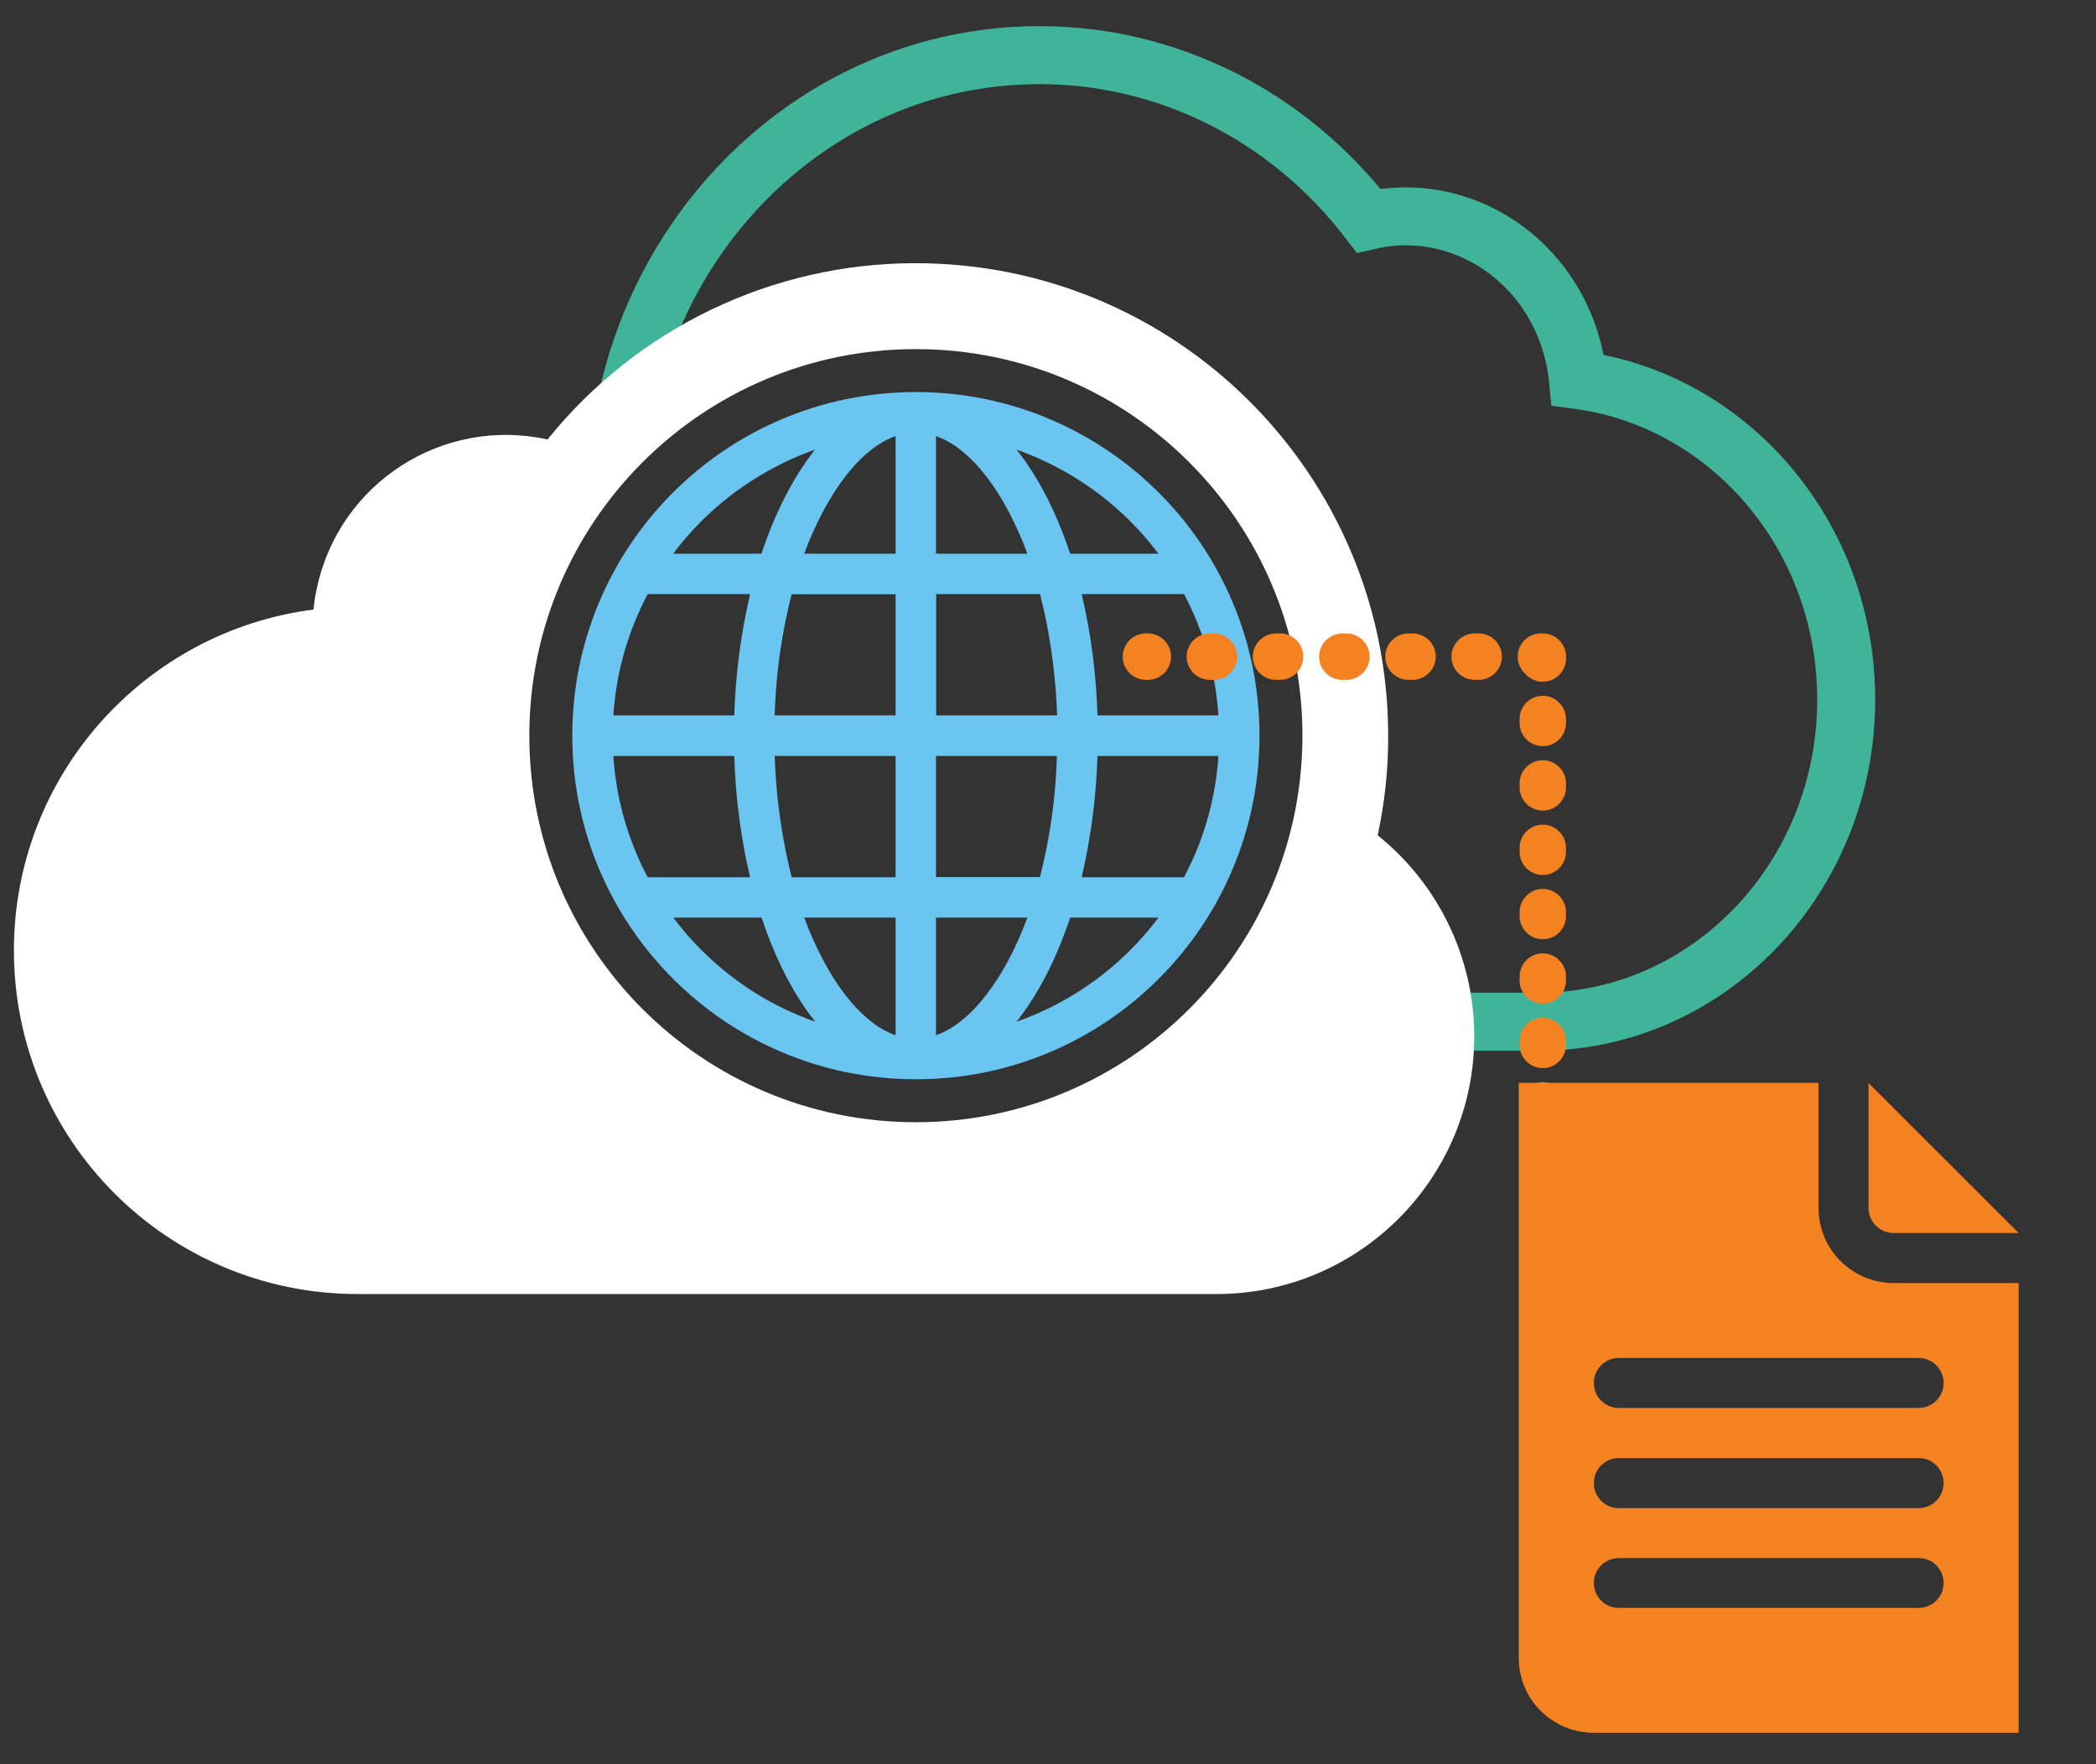 <?xml version="1.0" encoding="UTF-8"?>
<svg xmlns="http://www.w3.org/2000/svg" xmlns:xlink="http://www.w3.org/1999/xlink" version="1.1" id="Layer_1" x="0px" y="0px" viewBox="0 0 1220 1026.9" style="enable-background:new 0 0 1220 1026.9;" xml:space="preserve">
<rect x="0" y="0" width="1220" height="1026.9" fill="#333333" stroke="none"/>
<style type="text/css">
	.st0{fill:none;stroke:#3FB498;stroke-width:33.75;stroke-miterlimit:10;}
	.st1{fill-rule:evenodd;clip-rule:evenodd;fill:#6AC5F0;}
	.st2{fill-rule:evenodd;clip-rule:evenodd;fill:#FFFFFF;}
	.st3{fill:none;stroke:#F58220;stroke-width:27.038;stroke-linecap:round;stroke-linejoin:round;}
	.st4{fill:#F58220;}
	.st5{fill-rule:evenodd;clip-rule:evenodd;fill:#F58220;}
</style>
<path class="st0" d="M807.1,594.7h88.6c98.8,0,178.9-84,178.9-187.5c0-95.5-68.1-174.3-156.1-186c-0.4-4.2-1-8.3-1.9-12.4  c-11.9-56.9-65.7-92.9-120-80.4c-46.7-61-117.2-96.4-191.7-96.3C486.7,32.1,388,119.5,364.3,236"></path>
<path id="Public_Cloud" class="st1" d="M533.1,228.2c-110.5,0-200,89.5-200,200s89.5,200,200,200s200-89.5,200-200  S643.5,228.2,533.1,228.2z M689.2,510.6h-59.6c5.4-23.2,8.5-46.8,9.2-70.6h70.4c-1.3,19.6-5.8,38.8-13.5,56.9  C693.7,501.6,691.5,506.1,689.2,510.6z M370.5,496.9c-7.7-18.1-12.2-37.3-13.5-56.9h70.4c0.7,23.8,3.7,47.4,9.2,70.6H377  C374.6,506.1,372.4,501.5,370.5,496.9L370.5,496.9z M377,345.8h59.6c-5.4,23.2-8.5,46.8-9.2,70.6H357c1.3-19.6,5.8-38.8,13.5-56.9  C372.4,354.9,374.6,350.3,377,345.8L377,345.8z M607.7,355.5c4.4,20,6.9,40.4,7.6,60.9h-70.4v-70.6h60.5  C606.1,349,606.9,352.2,607.7,355.5z M544.8,322.3v-68.5c5.4,2,10.4,4.8,14.8,8.5c9.9,7.9,19.5,20.2,27.5,35.5  c4.2,7.9,7.8,16.1,10.9,24.5H544.8z M506.5,262.3c4.4-3.6,9.4-6.5,14.8-8.5v68.5h-53.2c3.1-8.4,6.7-16.6,10.9-24.5  C487.1,282.5,496.6,270.2,506.5,262.3z M521.3,345.8v70.6h-70.4c0.6-20.5,3.1-40.9,7.6-60.9c0.7-3.3,1.5-6.5,2.3-9.6h60.5V345.8z   M458.5,500.9c-4.4-20-6.9-40.4-7.6-60.9h70.4v70.6h-60.5C460,507.4,459.2,504.2,458.5,500.9z M521.3,534.1v68.5  c-5.4-2-10.4-4.8-14.8-8.5c-9.9-7.9-19.5-20.2-27.5-35.5c-4.2-7.9-7.8-16.1-10.9-24.5H521.3z M559.6,594.1  c-4.4,3.6-9.4,6.5-14.8,8.5v-68.5H598c-3.1,8.4-6.7,16.6-10.9,24.5C579,573.9,569.5,586.2,559.6,594.1z M544.8,510.6V440h70.4  c-0.6,20.5-3.1,40.9-7.6,60.9c-0.7,3.3-1.5,6.5-2.3,9.6h-60.5L544.8,510.6L544.8,510.6z M638.8,416.4c-0.7-23.8-3.7-47.4-9.2-70.6  h59.6c2.3,4.4,4.5,9,6.5,13.7c7.7,18.1,12.2,37.3,13.5,56.9H638.8z M657.9,303.4c5.9,5.9,11.4,12.2,16.4,18.9h-51.4  c-8-24.1-18.6-44.8-31.2-60.6c3.4,1.2,6.7,2.5,10,3.9C622.7,274.5,641.8,287.3,657.9,303.4L657.9,303.4z M464.4,265.6  c3.3-1.4,6.6-2.7,10-3.9c-12.5,15.8-23.2,36.5-31.2,60.6h-51.4c5-6.7,10.5-13,16.4-18.9C424.4,287.3,443.4,274.5,464.4,265.6z   M408.3,553c-5.9-5.9-11.4-12.2-16.4-18.9h51.4c8,24.1,18.6,44.8,31.2,60.6c-3.4-1.2-6.7-2.5-10-3.9  C443.4,582,424.4,569.1,408.3,553L408.3,553z M601.7,590.8c-3.3,1.4-6.6,2.7-10,3.9c12.5-15.8,23.2-36.5,31.2-60.6h51.4  c-5,6.7-10.5,13-16.4,18.9C641.8,569.1,622.7,582,601.7,590.8L601.7,590.8z"></path>
<path class="st2" d="M801.9,486.2c4.1-19.1,6.2-38.5,6.1-58c0-151.9-123.1-275-275-275c-83.3-0.1-162.1,37.7-214.3,102.6  c-60.7-13.4-120.8,25-134.1,85.8c-1,4.4-1.7,8.8-2.1,13.2C84.2,367.3,8.1,451.4,8.1,553.2c0,110.5,89.5,200,200,200h500  c82.8,0,150-67.2,150-150C858.1,557.7,837.4,514.7,801.9,486.2z M533.1,653.2c-124.3,0-225-100.7-225-225s100.7-225,225-225  s225,100.7,225,225S657.3,653.2,533.1,653.2z"></path>
<line class="st3" x1="898" y1="756.9" x2="898" y2="755.8"></line>
<path class="st4" d="M898,734.1c-7.5,0-13.5-6.1-13.5-13.5v-2.3c0-7.5,6.1-13.5,13.5-13.5s13.5,6.1,13.5,13.5v2.3  C911.5,728.1,905.5,734.1,898,734.1z M898,696.6c-7.5,0-13.5-6.1-13.5-13.5v-2.3c0-7.5,6.1-13.5,13.5-13.5s13.5,6.1,13.5,13.5v2.3  C911.5,690.6,905.5,696.6,898,696.6z M898,659.2c-7.5,0-13.5-6.1-13.5-13.5v-2.3c0-7.5,6.1-13.5,13.5-13.5s13.5,6.1,13.5,13.5v2.3  C911.5,653.1,905.5,659.2,898,659.2z M898,621.7c-7.5,0-13.5-6.1-13.5-13.5v-2.3c0-7.5,6.1-13.5,13.5-13.5s13.5,6.1,13.5,13.5v2.3  C911.5,615.6,905.5,621.7,898,621.7z M898,584.2c-7.5,0-13.5-6.1-13.5-13.5v-2.3c0-7.5,6.1-13.5,13.5-13.5s13.5,6.1,13.5,13.5v2.3  C911.5,578.2,905.5,584.2,898,584.2z M898,546.7c-7.5,0-13.5-6.1-13.5-13.5v-2.3c0-7.5,6.1-13.5,13.5-13.5s13.5,6.1,13.5,13.5v2.3  C911.5,540.7,905.5,546.7,898,546.7z M898,509.3c-7.5,0-13.5-6.1-13.5-13.5v-2.3c0-7.5,6.1-13.5,13.5-13.5s13.5,6.1,13.5,13.5v2.3  C911.5,503.2,905.5,509.3,898,509.3z M898,471.8c-7.5,0-13.5-6.1-13.5-13.5V456c0-7.5,6.1-13.5,13.5-13.5s13.5,6.1,13.5,13.5v2.3  C911.5,465.7,905.5,471.8,898,471.8z M898,434.3c-7.5,0-13.5-6.1-13.5-13.5v-2.3c0-7.5,6.1-13.5,13.5-13.5s13.5,6.1,13.5,13.5v2.3  C911.5,428.3,905.5,434.3,898,434.3z"></path>
<polyline class="st3" points="898,383.3 898,382.2 896.9,382.2 "></polyline>
<path class="st4" d="M860.7,395.7h-2.4c-7.5,0-13.5-6.1-13.5-13.5s6.1-13.5,13.5-13.5h2.4c7.5,0,13.5,6.1,13.5,13.5  S868.2,395.7,860.7,395.7z M822.2,395.7h-2.4c-7.5,0-13.5-6.1-13.5-13.5s6.1-13.5,13.5-13.5h2.4c7.5,0,13.5,6.1,13.5,13.5  S829.6,395.7,822.2,395.7z M783.7,395.7h-2.4c-7.5,0-13.5-6.1-13.5-13.5s6.1-13.5,13.5-13.5h2.4c7.5,0,13.5,6.1,13.5,13.5  S791.1,395.7,783.7,395.7z M745.1,395.7h-2.4c-7.5,0-13.5-6.1-13.5-13.5s6.1-13.5,13.5-13.5h2.4c7.5,0,13.5,6.1,13.5,13.5  S752.6,395.7,745.1,395.7z M706.6,395.7h-2.4c-7.5,0-13.5-6.1-13.5-13.5s6.1-13.5,13.5-13.5h2.4c7.5,0,13.5,6.1,13.5,13.5  S714.1,395.7,706.6,395.7z"></path>
<line class="st3" x1="668.1" y1="382.2" x2="667" y2="382.2"></line>
<path class="st5" d="M1175,717.7h-72.8c-8,0-14.6-6.5-14.6-14.5v-72.8L1175,717.7z M1102.2,746.8c-24.1,0-43.7-19.5-43.7-43.7l0,0  v-72.8H884V965c0,24.1,19.5,43.6,43.7,43.6H1175V746.8H1102.2z M1131.3,921.4c0,8-6.5,14.5-14.5,14.5H942.2c-8,0-14.5-6.5-14.5-14.5  l0,0c0-8,6.5-14.5,14.5-14.5h174.6C1124.8,906.8,1131.3,913.4,1131.3,921.4L1131.3,921.4z M1131.3,863.2c0,8-6.5,14.6-14.5,14.6  H942.2c-8,0-14.5-6.5-14.5-14.6l0,0c0-8,6.5-14.5,14.5-14.5h174.6C1124.8,848.6,1131.3,855.2,1131.3,863.2L1131.3,863.2z   M1131.3,805c0,8-6.5,14.5-14.5,14.5H942.2c-8,0-14.5-6.5-14.5-14.5l0,0c0-8,6.5-14.6,14.5-14.6h174.6  C1124.8,790.4,1131.3,797,1131.3,805L1131.3,805z"></path>
</svg>
